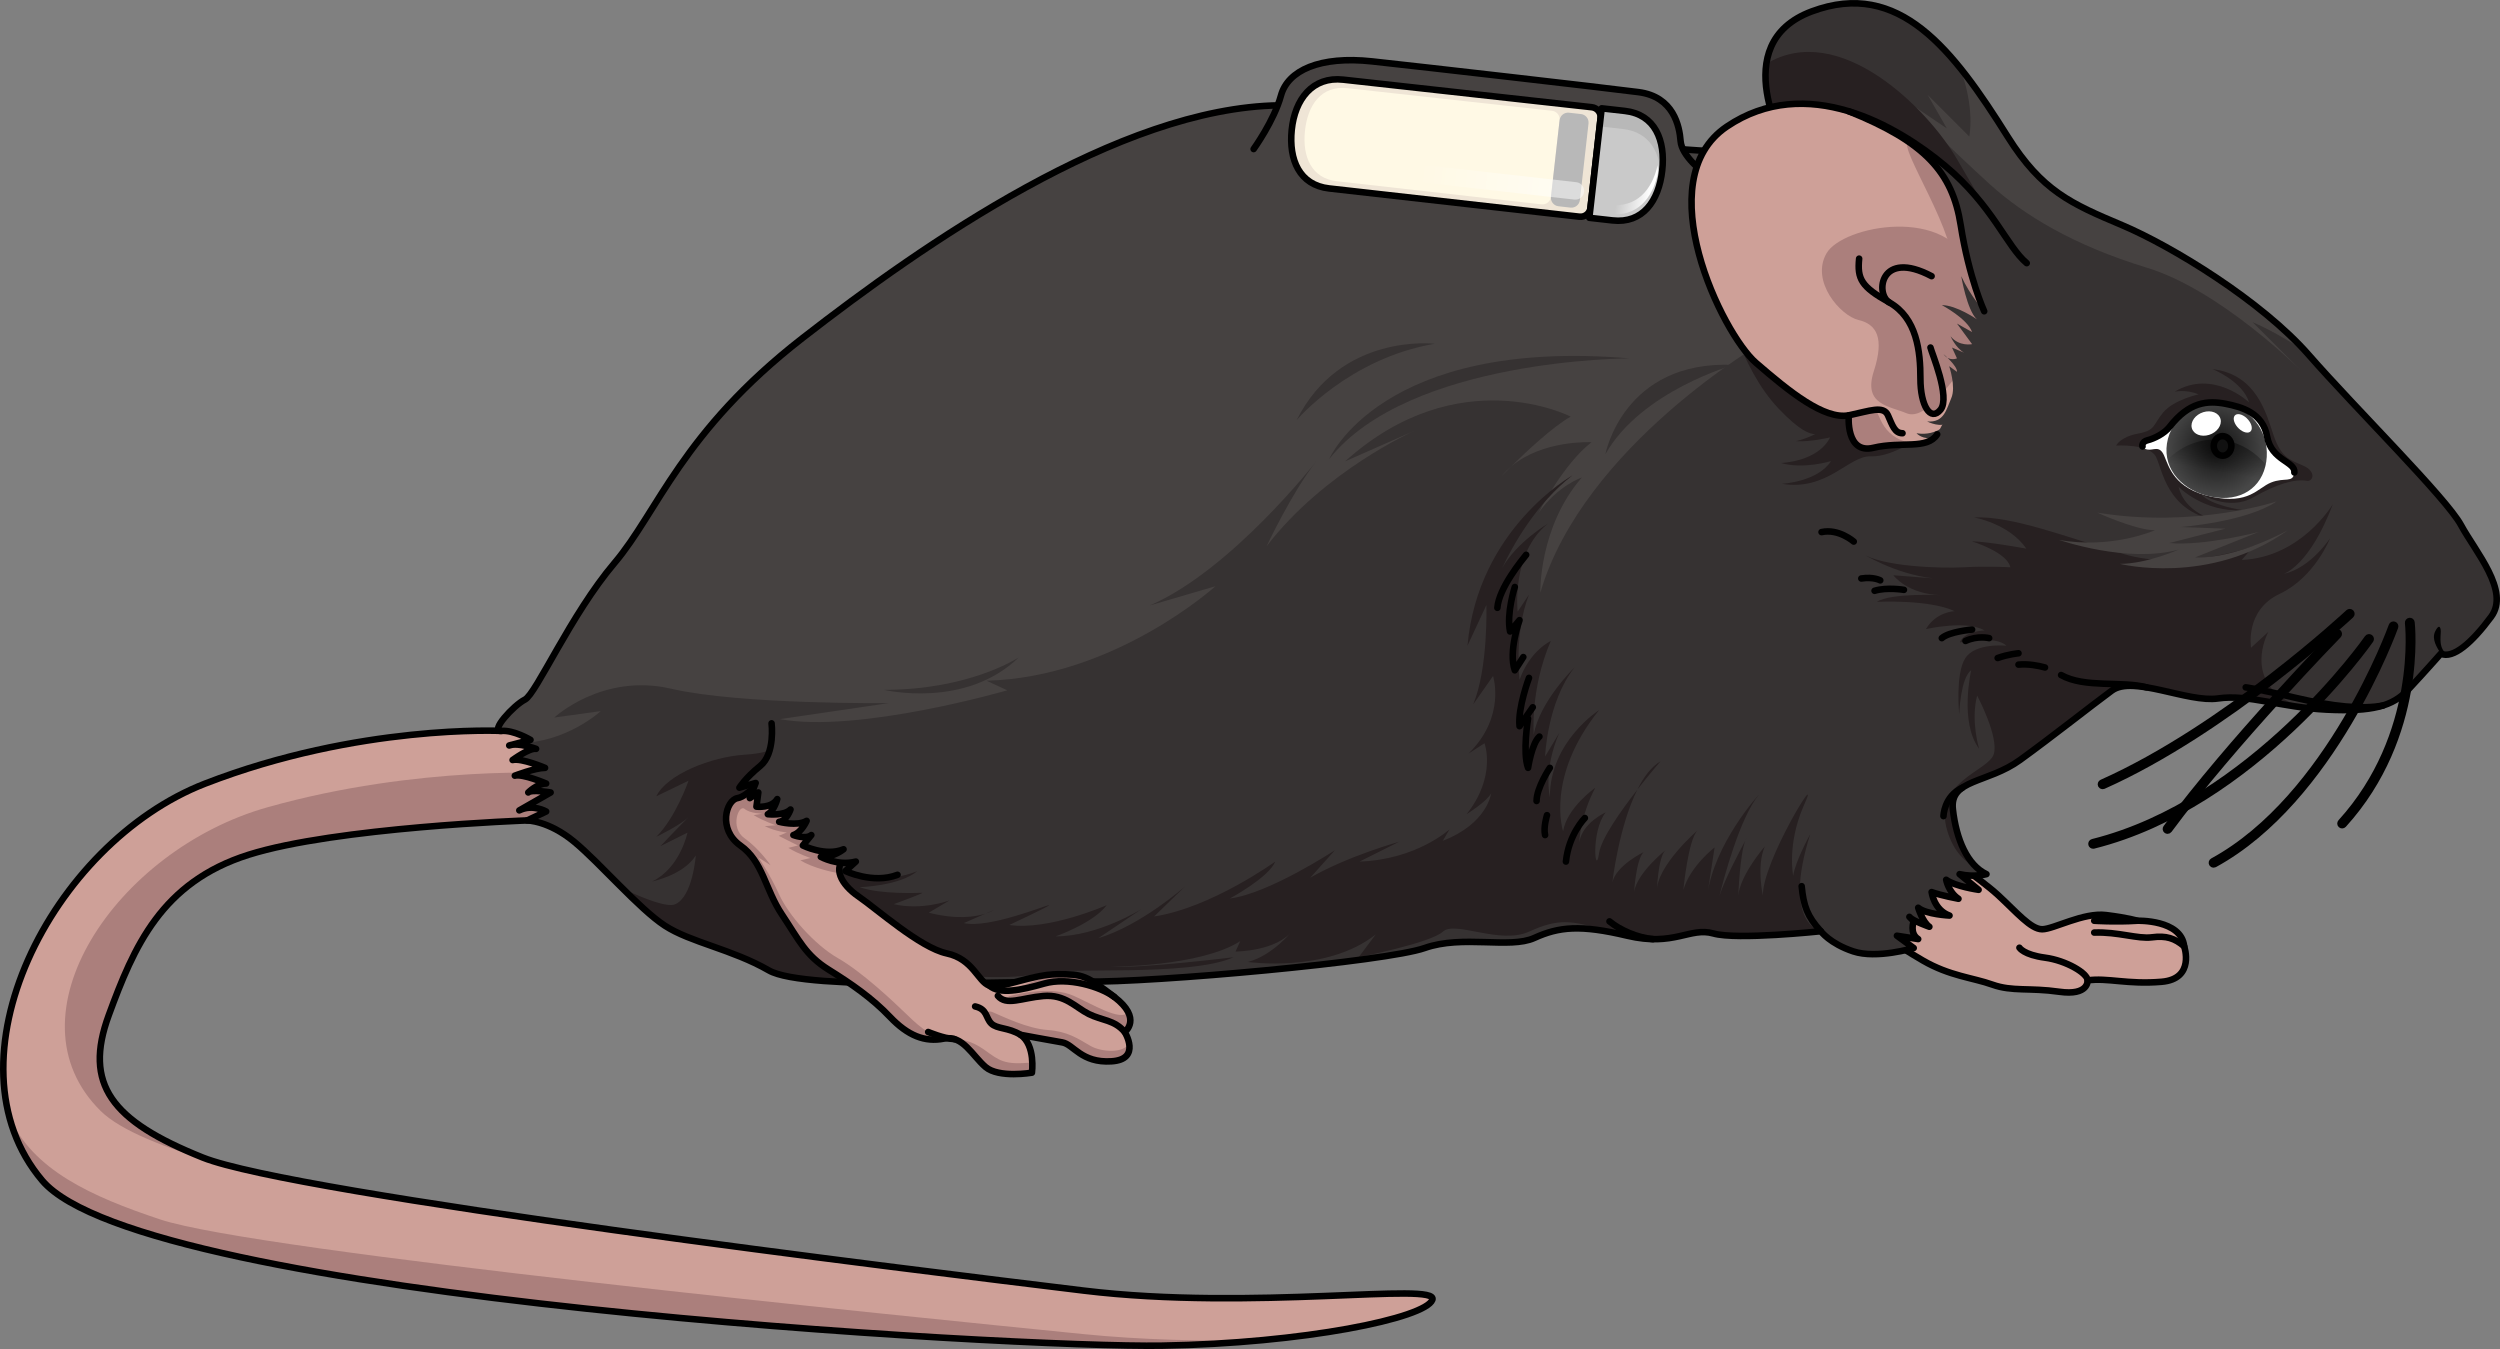 <?xml version="1.0" encoding="utf-8"?>
<!-- Generator: Adobe Illustrator 27.2.0, SVG Export Plug-In . SVG Version: 6.00 Build 0)  -->
<svg version="1.1" id="Camada_1" xmlns="http://www.w3.org/2000/svg" xmlns:xlink="http://www.w3.org/1999/xlink" x="0px" y="0px"
	 width="380.884px" height="205.529px" viewBox="0 0 380.884 205.529" enable-background="new 0 0 380.884 205.529"
	 xml:space="preserve">
<rect x="0" y="0" width="380.884" height="205.529" fill="#808080" stroke="none"/>
<g>
	<g>
		<path fill="#CEA098" d="M80.308,124.995c0,0-29.145,1.034-42.426,5.228c-13.281,4.194-17.475,13.98-21.32,24.465
			c-3.845,10.485,0.349,16.077,14.33,21.669c13.98,5.592,108.346,17.126,134.209,20.271c25.863,3.145,54.173-1.398,53.124,1.398
			c-1.049,2.796-19.572,6.641-41.241,6.99s-155.179-6.99-170.557-25.164s1.398-51.377,24.815-60.464
			c23.417-9.087,45.144-8.032,45.144-8.032s10.426-3.851,17.067-9.443c6.64-5.592,4.543,15.378,2.796,22.019
			C94.501,130.573,90.928,124.66,80.308,124.995z"/>
		<path fill="#AB7F7C" d="M15.366,169.288c2.951,2.899,9.643,5.635,18.618,8.16c-1.217-0.391-2.259-0.757-3.092-1.09
			c-13.98-5.592-18.174-11.184-14.33-21.669c3.844-10.485,8.038-20.271,21.32-24.465c13.281-4.194,42.425-5.228,42.425-5.228
			c10.621-0.335,14.194,5.578,15.941-1.063c0.628-2.386,1.299-6.622,1.595-10.812c-6.06,2.898-12.779,4.693-12.779,4.693
			s-21.235-1.324-44.309,5.176S0.659,154.84,15.366,169.288z"/>
		<path fill="#AB7F7C" d="M191.682,204.237c-8.372,0.09-17.66-0.08-26.674-0.988c-27.355-2.755-125.816-12.543-140.605-17.464
			c-10.607-3.529-19.38-7.566-22.978-15.627c0.92,3.508,2.547,6.794,5.002,9.694c15.378,18.174,148.888,25.514,170.557,25.164
			C182.126,204.934,187.086,204.652,191.682,204.237z"/>
		<path fill="none" stroke="#000000" stroke-linecap="round" stroke-linejoin="round" stroke-miterlimit="10" d="M80.308,124.995
			c0,0-29.145,1.034-42.426,5.228c-13.281,4.194-17.475,13.98-21.32,24.465c-3.845,10.485,0.349,16.077,14.33,21.669
			c13.98,5.592,108.346,17.126,134.209,20.271c25.863,3.145,54.173-1.398,53.124,1.398c-1.049,2.796-19.572,6.641-41.241,6.99
			s-155.179-6.99-170.557-25.164s1.398-51.377,24.815-60.464c23.417-9.087,45.144-8.032,45.144-8.032s10.426-3.851,17.067-9.443
			c6.64-5.592,4.543,15.378,2.796,22.019C94.501,130.573,90.928,124.66,80.308,124.995z"/>
	</g>
	<g>
		<g>
			<g>
				<g>
					<path fill="#CEA098" d="M294.253,128.812c0,0,7.357,4.977,10.17,7.572s4.977,5.193,6.707,5.193
						c1.732,0,6.276-2.598,9.736-2.164c3.463,0.434,4.761,0.865,4.761,0.865s6.708-0.217,7.14,3.895c0,0,1.732,4.977-3.461,5.408
						c-5.193,0.434-8.223-0.648-11.252-0.215c0,0,0.217,2.379-4.326,1.73c-4.545-0.648-7.141,0-10.17-1.082
						c-3.029-1.082-6.493-1.297-10.602-3.678c-4.112-2.381-8.006-5.193-8.006-5.193L294.253,128.812z"/>
					<path fill="none" d="M284.95,141.144l5.008-6.639c0.486-0.539,0.83-0.924,0.893-0.996c0.214-0.252,4.568-1.611,6.816-2.324
						c0.512,0.363,1.053,0.75,1.602,1.15c0.023,1.117,0.146,3.51,0.752,4.225c0.047,0.055,0.095,0.1,0.146,0.133
						c0.951,0.619-1.758-0.855-1.758-0.855s0.666,1.902,1.092,2.188c0.427,0.285-2.804-0.285-2.804-0.285l1.663,2.045
						c0,0-3.946,0.426-4.517,0.236c-0.569-0.189,0.619,2.947,0.619,2.947l-1.948-0.715c0,0,0.381,2.332,1.854,2.949
						c1.473,0.617,7.129,3.469,13.546,3.992c6.416,0.523,8.033,0.951,7.606-0.189c-0.428-1.141-4.896-3.328-4.896-3.328
						s4.04-0.521,7.035,0.666c2.994,1.188,6.321,1.568,9.505,1.807c3.186,0.236,5.563-2.33,4.042-3.709
						c-1.522-1.377-6.75-1.758-6.75-1.758s4.041-0.523,5.228-0.57c0.904-0.037-2.17-1.252-3.699-1.834
						c1.381,0.023,6.408,0.35,6.781,3.895c0,0,1.732,4.977-3.461,5.408c-5.193,0.434-8.223-0.648-11.252-0.215
						c0,0,0.217,2.379-4.326,1.73c-4.545-0.648-7.141,0-10.17-1.082c-3.029-1.082-6.493-1.297-10.602-3.678
						C288.844,143.956,284.95,141.144,284.95,141.144z"/>
					<path fill="none" stroke="#000000" stroke-linecap="round" stroke-linejoin="round" stroke-miterlimit="10" d="
						M294.253,128.812c0,0,7.357,4.977,10.17,7.572s4.977,5.193,6.707,5.193c1.732,0,6.276-2.598,9.736-2.164
						c3.463,0.434,4.761,0.865,4.761,0.865s6.708-0.217,7.14,3.895c0,0,1.732,4.977-3.461,5.408
						c-5.193,0.434-8.223-0.648-11.252-0.215c0,0,0.217,2.379-4.326,1.73c-4.545-0.648-7.141,0-10.17-1.082
						c-3.029-1.082-6.493-1.297-10.602-3.678c-4.112-2.381-8.006-5.193-8.006-5.193L294.253,128.812z"/>
					<path fill="none" stroke="#000000" stroke-linecap="round" stroke-linejoin="round" stroke-miterlimit="10" d="
						M318.054,149.366c0-1.082-3.244-3.029-6.49-3.463c-3.246-0.432-3.895-1.514-3.895-1.514"/>
					<path fill="none" stroke="#000000" stroke-linecap="round" stroke-linejoin="round" stroke-miterlimit="10" d="
						M325.627,140.279c-3.39,0.217-6.564,0-6.564,0"/>
					<path fill="none" stroke="#000000" stroke-linecap="round" stroke-linejoin="round" stroke-miterlimit="10" d="
						M332.766,144.173c-1.441-1.227-2.74-1.658-4.904-1.371c-2.162,0.289-5.193-0.863-8.799-0.721"/>
					<path fill="#363232" d="M305.879,20.821c5.214,8.299,9.719,10.228,17.394,13.469c7.672,3.24,21.311,11.594,28.473,19.778
						c7.161,8.184,20.97,21.824,23.188,25.916c2.217,4.092,7.502,10.059,4.604,13.98c-2.898,3.922-5.797,6.479-7.671,5.627
						c0,0-2.56,2.899-4.946,5.455c-2.388,2.559-5.456,3.41-12.445,3.07c-6.99-0.342-11.936-2.387-16.539-1.705
						c-4.604,0.682-12.959-3.582-16.197-1.193c-3.24,2.387-9.037,6.99-13.982,10.57c-4.943,3.582-10.74,2.898-10.229,7.502
						c0.512,4.604,2.217,8.525,5.115,9.889c0,0-1.875,0.512-4.092,0l2.896,2.387c0,0-3.58-0.512-4.943-1.533
						c0,0,0.341,1.875,1.875,2.898c0,0-2.729-0.512-4.092-1.023c0,0,0.34,2.729,2.728,3.58c0,0-3.58-0.17-4.773-1.193
						c0,0,0.682,2.217,1.703,2.9c0,0-2.387-0.854-2.898-1.365c-0.51-0.512,0.512,0.512,0.512,0.512s-0.682,1.875,0.684,2.729
						l-3.24-0.512l2.557,1.875c0,0-5.625,1.705-9.207,0.512c-3.58-1.193-4.943-3.07-4.943-3.07s-12.789,1.365-16.369,0.342
						c-3.58-1.021-5.967,2.045-13.128,0.342c-7.162-1.705-10.399-1.365-14.151,0.34c-3.75,1.705-10.912-0.512-16.709,1.535
						c-5.797,2.047-41.262,5.285-51.832,5.115c-10.573-0.17-42.455,1.535-48.082-1.705c-5.627-3.24-11.934-4.264-15.855-6.82
						c-3.922-2.557-9.891-9.547-13.811-12.787c-3.924-3.24-7.162-3.24-7.162-3.24l2.898-1.363c0,0-2.045-1.193-4.091-0.17
						l4.772-2.729c0,0-2.898-0.512-3.408,0c0,0,1.361-1.363,2.727-1.363c0,0-3.58-1.535-4.773-1.195c0,0,3.068-1.191,4.604-1.191
						c0,0-3.58-1.533-4.945-1.195c0,0,2.559-1.875,3.58-1.703c0,0-2.727-1.023-4.093-0.514l3.241-0.852c0,0-2.56-1.533-4.434-1.363
						c-1.875,0.17,1.877-3.922,3.582-4.775c1.703-0.852,6.99-12.957,13.639-20.801c6.65-7.842,10.229-19.949,28.643-34.269
						c18.415-14.323,48.252-35.125,72.635-35.465c24.38-0.339,34.1,1.537,47.91,4.605c13.811,3.068,24.381,2.557,29.496,2.047
						c0,0-9.547-16.027,3.752-20.972C289.341-3.218,297.528,7.52,305.879,20.821z"/>
					<path fill="#464241" d="M79.968,106.581c1.703-0.852,6.99-12.957,13.639-20.801c6.65-7.842,10.229-19.949,28.643-34.269
						c18.415-14.323,48.252-35.125,72.635-35.465c24.38-0.339,34.1,1.537,47.91,4.605c7.875,1.75,14.691,2.334,20.049,2.42
						c2.498,11.1,5.97,28.938,5.97,28.938s-27.558,15.85-34.142,38.287c0,0-0.244-10,6.34-17.559c0,0-3.658,1.219-6.584,5.365
						c0,0,3.658-7.316,8.047-10.73c0,0-7.373-0.398-12.214,3.67c2.159-2.127,6.271-6.014,9.044-7.572c0,0-17.07-8.779-34.385,6.828
						l10.487-4.633c0,0-13.66,6.096-22.439,17.559c0,0,3.902-8.291,7.561-12.926c0,0-12.926,16.584-25.364,21.949l10-2.928
						c0,0-15.364,13.902-34.872,14.389l3.17,1.463c0,0-22.682,6.586-34.632,4.391l16.584-2.439c0,0-22.679,0.244-33.165-2.195
						c-10.486-2.438-17.803,4.391-17.803,4.391l7.07-0.975c0,0-5.197,4.826-12.613,4.881l1.916-0.504c0,0-2.56-1.533-4.434-1.363
						C74.511,111.527,78.263,107.435,79.968,106.581z"/>
					<g>
						<g>
							<path fill="#464241" d="M293.686,14.453l6.34,6.341c0,0,0.936-4.225-1.416-10.473c2.492,3.084,4.875,6.686,7.269,10.5
								c5.214,8.299,9.719,10.228,17.394,13.469c7.484,3.16,20.634,11.19,27.92,19.18c-2.805-1.767-5.611-3.365-8-4.387l7.316,7.314
								c0,0-12.194-12.193-23.413-15.608c-11.218-3.414-18.776-8.047-23.898-12.682c-5.12-4.633-14.876-14.144-14.876-14.144
								l8.291,5.608L293.686,14.453z"/>
							<g>
								<path fill="#464241" d="M228.817,72.493c0.445-0.539,0.929-1.02,1.442-1.451C229.381,71.909,228.817,72.493,228.817,72.493z
									"/>
							</g>
							<g>
								<path fill="#272021" d="M351.47,73.255c0.922,0.154,1.52-1.418-0.607-2.33c-2.127-0.912-3.344-1.316-4.456-4.559
									c-1.116-3.242-2.534-9.32-9.321-10.131c0,0,4.559,1.824,5.572,5.066c0,0-5.473-5.168-11.348-1.621
									c0,0,1.722-0.406,3.647,0.404c0,0-3.748,0.811-5.369,2.734c-1.622,1.926-1.115,2.736-3.85,3.242
									c-2.734,0.508-3.344,1.824-3.344,1.824s5.066-0.305,6.08,1.723c1.012,2.025,1.619,8.104,8.914,9.625
									c0,0-4.559-1.115-5.471-5.066c0,0,3.85,3.951,9.727,3.545c0,0-4.965-0.709-6.281-2.432c0,0,4.152,2.635,7.901,0.508
									C347.012,73.659,349.645,72.952,351.47,73.255z"/>
								<path fill="#272021" d="M299.194,86.427c3.547-0.203,7.092,0,7.092,0c-0.505-2.332-5.876-3.951-5.876-3.951
									c2.229,0,8.308,1.113,8.308,1.113c-2.635-3.85-8.004-4.762-8.004-4.762c5.977-0.203,13.576,2.838,22.795,5.572
									c9.219,2.734,19.857-1.215,19.857-1.215l-1.823,2.127c9.117-0.406,13.879-8.51,13.879-8.51
									c-3.545,9.422-7.498,10.637-7.498,10.637c4.154-0.912,7.092-5.471,7.092-5.471s-2.328,5.979-7.7,8.51
									c-5.368,2.533-4.354,8.207-4.354,8.207l2.635-2.432c0,0-3.242,5.875,1.619,9.725c1.015,0.803,2.295,1.389,3.682,1.812
									c-5.176-0.664-9.185-1.938-12.961-1.379c-4.604,0.682-12.959-3.582-16.197-1.193c-3.24,2.387-9.037,6.99-13.982,10.57
									c-4.943,3.582-10.74,2.898-10.229,7.502c0.426,3.846,1.689,7.209,3.783,9.01c-1.798-0.816-3.67-2.469-4.648-5.756
									c-2.229-7.498,6.281-9.018,7.092-11.65c0.81-2.635-2.531-8.916-2.531-8.916c-1.014,3.852,0.303,8.105,0.303,8.105
									c-3.039-4.053-1.215-11.955-1.215-11.955c-1.621,1.115-1.824,6.688-1.824,6.688s-0.607-6.08,0.911-8.51
									c1.521-2.432,6.282-1.926,6.282-1.926c-1.621-1.621-7.092-0.506-7.092-0.506c0.607-1.723,3.748-1.824,3.748-1.824
									c-2.734-1.621-8.914-0.203-8.914-0.203c1.52-2.635,4.355-2.734,4.355-2.734c-3.85-1.824-11.853-1.418-11.853-1.418
									c2.23-1.418,9.93-1.014,9.93-1.014c-5.268-0.102-7.396-3.039-7.396-3.039l6.082,0.475
									c-6.014-0.693-10.844-3.818-10.844-3.818C286.631,86.325,295.649,86.628,299.194,86.427z"/>
								<path fill="#272021" d="M292.667,66.497c0,0-4.326,3.174-7.645,3.029c-3.318-0.145-6.637,5.336-13.56,4.184
									c0,0,5.481-0.289,7.5-3.463c0,0-4.182,1.299-7.644,0.289c0,0,5.625-0.145,7.5-3.895c0,0-3.029,0.721-5.193,0.576
									c0,0,3.607-0.865,4.038-2.164c0,0-0.434,3.75-6.633-2.74c-6.204-6.49-8.369-17.453-8.369-17.453l18.465,7.789
									L292.667,66.497z"/>
								<path fill="#272021" d="M261.18,23.028c4.825,0.164,8.62-0.082,11.11-0.33c0,0-4.076-6.848-3.188-12.972
									c11.057-6.692,24.498,6.71,29.047,14.507c5.047,8.654,9.229,15.867,9.807,16.443l-41.398-15.578
									C266.558,25.098,262.612,25.188,261.18,23.028z"/>
								<g>
									<path fill="#272021" d="M265.919,128.036c0.066-0.152,0.135-0.285,0.207-0.379
										C266.126,127.657,266.047,127.8,265.919,128.036z"/>
									<path fill="#272021" d="M252.998,115.974c0,0-1.633,1.877-3.542,4.322C250.414,118.394,251.583,116.808,252.998,115.974z"
										/>
									<path fill="#272021" d="M150.115,139.204l1.335-0.584C151.45,138.62,151.011,138.917,150.115,139.204z"/>
									<path fill="#272021" d="M124.764,131.552c8.224,4.326,15.003,1.154,15.003,1.154c-2.74,2.307-8.799,2.451-8.799,2.451
										c3.172,1.154,9.086,0.865,9.52,0.865c0.434,0-4.328,1.73-4.328,1.73c4.328,1.012,8.512-0.576,8.512-0.576l-3.174,1.875
										c4.262,1.088,7.098,0.639,8.618,0.152l-3.28,1.434c3.75,0.867,12.549-2.74,12.982-2.74c0.432,0-6.059,3.029-6.059,3.029
										c6.059,0.867,14.858-3.029,14.858-3.029c-2.021,2.74-7.789,4.762-7.789,4.762c6.49,0,13.125-4.184,13.125-4.184
										l-6.635,4.471c6.635-2.02,13.27-7.934,13.27-7.934l-4.76,4.615c8.656-1.297,18.465-8.365,18.465-8.365
										c-1.011,2.453-6.924,5.625-6.924,5.625c5.913-0.721,16.011-7.355,16.011-7.355l-3.752,4.184
										c5.77-3.318,13.561-5.482,13.561-5.482l-6.059,3.029c8.654-0.289,13.703-4.904,13.703-4.904l-1.01,1.731
										c6.779-2.596,7.356-7.211,7.356-7.211c-0.722,1.297-3.752,3.172-3.752,3.172c4.618-5.77,2.741-10.816,2.741-10.816
										l-2.451,1.586c5.77-5.627,3.75-11.828,3.75-11.828l-3.029,4.326c2.308-5.48,2.02-15.145,2.02-15.145l-2.885,6.203
										c1.586-17.887,16.012-25.965,16.012-25.965c-5.678,4.414-9.207,10.895-10.706,14.088c2.219-3.928,6.956-6.732,6.956-6.732
										c-5.627,4.473-4.617,13.416-4.617,13.416l1.73-2.598c-2.306,5.916-1.44,12.982-1.44,12.982
										c1.588-4.471,4.76-5.914,4.76-5.914c-3.172,7.358-2.596,14.281-2.596,14.281c0.865-5.049,6.201-10.242,6.201-10.242
										c-4.182,5.336-4.471,13.561-4.471,13.561l2.163-3.607c-2.449,5.625-1.442,9.809-1.442,9.809
										c0-8.51,7.502-13.271,7.502-13.271c-8.223,10.242-5.482,18.465-5.482,18.465c0.578-3.607,4.904-6.635,4.904-6.635
										c-2.309,4.326-2.451,8.365-2.451,8.365c0.432-3.029,4.039-4.615,4.039-4.615c-2.309,2.885-1.588,10.098-1.01,6.203
										c0.328-2.215,3.316-6.439,5.832-9.67c-2.844,5.662-3.812,14.141-3.812,14.141c0.576-2.596,4.76-4.615,4.76-4.615
										c-1.155,1.152-1.443,6.057-1.443,6.057c0.434-2.885,4.762-6.346,4.762-6.346c-1.157,1.154-1.299,6.346-1.299,6.346
										c-0.145-3.895,6.201-9.375,6.201-9.375c-1.441,1.443-2.162,9.088-2.162,9.088c1.01-3.605,4.76-6.49,4.76-6.49l-1.154,7.5
										c1.01-8.078,7.934-15.58,7.934-15.58c-2.961,3.58-5.393,12.85-6.035,15.457c0.691-2.316,3.217-7.076,3.953-8.441
										c-0.842,1.969-1.092,8.42-1.092,8.42c0.289-3.174,4.039-7.502,4.039-7.502c-1.299,3.029-0.289,7.502-0.289,7.502
										c-0.145-5.049,9.087-20.051,6.348-13.992c-0.074,0.164-0.146,0.33-0.217,0.494c-2.469,5.83-1.514,10.469-1.514,10.469
										c0.289-2.164,2.596-6.348,2.596-6.348c-4.327,13.705,1.617,14.795,1.617,14.795s-12.789,1.365-16.369,0.342
										c-3.58-1.021-5.967,2.045-13.128,0.342c-0.993-0.238-1.905-0.432-2.761-0.59c-5.781-1.906-7.819-2.01-12.202-0.031
										c-4.471,2.02-11.25-1.73-13.124,0c-1.876,1.732-12.838,3.895-12.838,3.895l2.596-3.461
										c-7.5,5.914-19.473,4.184-19.473,4.184c3.895-1.01,6.923-4.906,6.923-4.906c-2.453,3.318-8.798,3.318-8.798,3.318
										l0.721-1.586c-6.059,3.895-19.617,3.895-19.617,3.895c4.471,0.289,18.607-1.443,18.607-1.443
										c-6.635,3.029-26.252,1.443-29.716,2.453c-3.46,1.01-13.126,0.576-17.452-0.434
										C136.447,146.841,124.764,131.552,124.764,131.552z"/>
								</g>
								<path fill="#272021" d="M102.843,137.775c2.691-1.107,3.166-7.441,3.166-7.441c-1.9,3.008-6.648,3.959-6.648,3.959
									c4.273-2.059,5.381-7.441,5.381-7.441l-4.115,2.059c2.217-2.373,4.275-4.432,4.275-4.432
									c-1.268,1.266-4.908,3.008-4.908,3.008c3.008-3.008,4.908-8.549,4.908-8.549l-4.908,2.375
									c1.582-3.324,8.391-6.016,13.454-6.332c5.067-0.318,5.226-1.742,5.226-1.742l-1.742,13.455l2.217,8.549l12.738,14.516
									c-6.92-0.188-12.655-0.709-14.75-1.914c-5.627-3.24-11.934-4.264-15.855-6.82c-1.824-1.189-4.09-3.336-6.385-5.619
									C98.278,136.984,101.649,138.267,102.843,137.775z"/>
							</g>
						</g>
						<path fill="#464241" d="M346.85,76.396c0,0-12.438,4.146-27.314,1.707c0,0,5.853,2.682,8.778,2.682
							c0,0-6.584,2.928-14.63,1.465c0,0,10.486,3.656,18.291,1.463c0,0-4.88,2.193-9.023,2.193c0,0,13.656,3.414,25.605-5.121
							c0,0-7.805,4.391-14.145,4.146l9.756-3.902c0,0-8.293,2.195-13.658,1.707l8.536-2.193l-6.829-0.246
							C332.218,80.296,342.23,79.536,346.85,76.396z"/>
					</g>
					<path d="M371.865,99.591c-0.599-0.947-1.425-2.211-0.86-3.387c0.566-1.174,0.846-0.695,0.86,0
						c0.011,0.697-0.425,2.742,1.098,3.525L371.865,99.591z"/>
					<g>
						<path fill="#FFFFFF" d="M330.531,65.048c-0.896,1.148-1.495,1.385-3.089,1.91c-1.588,0.529-1.263,1.346-0.309,1.531
							c0.957,0.188,1.847-0.729,2.576,0.922c0.732,1.652,1.487,5.068,7.232,6.275c5.746,1.205,6.964-1.322,9.055-2.17
							c2.092-0.85,3.373,0.146,3.555-1.531c0.182-1.678-3.5-1.811-4.146-5.457c-0.651-3.646-3.915-4.535-6.298-5
							C336.362,60.991,333.536,61.195,330.531,65.048z"/>
						<g>
							<radialGradient id="SVGID_1_" cx="337.684" cy="68.191" r="11.874" gradientUnits="userSpaceOnUse">
								<stop  offset="0" style="stop-color:#101010"/>
								<stop  offset="0.64" style="stop-color:#474747"/>
							</radialGradient>
							<path fill="url(#SVGID_1_)" d="M345.27,70.359c-0.613,3.998-3.973,6.178-8.328,5.328c-4.352-0.852-7.411-4.115-6.799-8.117
								c0.611-3.998,4.613-6.893,8.965-6.041C343.463,62.378,345.881,66.359,345.27,70.359z"/>
						</g>
						
							<linearGradient id="SVGID_00000147911708514117980070000006315913616719380137_" gradientUnits="userSpaceOnUse" x1="254.229" y1="19.207" x2="254.229" y2="10.402" gradientTransform="matrix(0.985 0.171 -0.171 0.985 89.561 13.392)">
							<stop  offset="0.461" style="stop-color:#000000;stop-opacity:0"/>
							<stop  offset="1" style="stop-color:#000000"/>
						</linearGradient>
						<path opacity="0.4" fill="url(#SVGID_00000147911708514117980070000006315913616719380137_)" d="M339.215,67.148
							c-3.362-0.658-6.599,0.527-8.951,2.863c0.669,2.836,3.259,5.008,6.679,5.676c4.197,0.818,7.451-1.195,8.228-4.928
							C343.634,68.935,341.596,67.613,339.215,67.148z"/>
						<path fill="#111111" stroke="#000000" stroke-linecap="round" stroke-linejoin="round" stroke-miterlimit="10" d="
							M339.942,68.197c-0.125,0.812-0.816,1.356-1.549,1.211c-0.734-0.145-1.225-0.916-1.102-1.729
							c0.125-0.814,0.816-1.357,1.551-1.213C339.577,66.609,340.067,67.382,339.942,68.197z"/>
						<path fill="#FFFFFF" d="M338.308,63.847c0.246,0.955-0.539,2.031-1.747,2.408c-1.208,0.375-2.388-0.094-2.634-1.049
							c-0.247-0.953,0.538-2.033,1.748-2.408C336.881,62.421,338.059,62.892,338.308,63.847z"/>
						<path fill="#FFFFFF" d="M342.931,65.669c-0.33,0.436-1.156,0.266-1.84-0.379c-0.682-0.645-0.967-1.52-0.637-1.955
							c0.332-0.436,1.158-0.264,1.841,0.377C342.977,64.357,343.264,65.234,342.931,65.669z"/>
						<path fill="none" stroke="#000000" stroke-linecap="round" stroke-linejoin="round" stroke-miterlimit="10" d="
							M349.552,71.986c0.182-1.678-3.5-1.811-4.146-5.457c-0.651-3.646-3.915-4.535-6.298-5c-2.746-0.537-5.582-0.342-8.577,3.52
							c-0.796,1.023-2.375,1.785-3.337,2.023c-0.964,0.236-0.773,0.947-0.773,0.947"/>
					</g>
					<g>
						<g>
							<path fill="none" stroke="#000000" stroke-linecap="round" stroke-linejoin="round" stroke-miterlimit="10" d="
								M305.879,20.821c5.214,8.299,9.719,10.228,17.394,13.469c7.672,3.24,21.311,11.594,28.473,19.778
								c7.161,8.184,20.97,21.824,23.188,25.916c2.217,4.092,7.502,10.059,4.604,13.98c-2.898,3.922-5.797,6.479-7.671,5.627
								c0,0-2.56,2.899-4.946,5.455c-2.388,2.559-5.456,3.41-12.445,3.07c-6.99-0.342-11.936-2.387-16.539-1.705
								c-4.604,0.682-12.959-3.582-16.197-1.193c-3.24,2.387-9.037,6.99-13.982,10.57c-4.943,3.582-10.74,2.898-10.229,7.502
								c0.512,4.604,2.217,8.525,5.115,9.889c0,0-1.875,0.512-4.092,0l2.896,2.387c0,0-3.58-0.512-4.943-1.533
								c0,0,0.341,1.875,1.875,2.898c0,0-2.729-0.512-4.092-1.023c0,0,0.34,2.729,2.728,3.58c0,0-3.58-0.17-4.773-1.193
								c0,0,0.682,2.217,1.703,2.9c0,0-2.387-0.854-2.898-1.365c-0.51-0.512,0.512,0.512,0.512,0.512s-0.682,1.875,0.684,2.729
								l-3.24-0.512l2.557,1.875c0,0-5.625,1.705-9.207,0.512c-3.58-1.193-4.943-3.07-4.943-3.07s-12.789,1.365-16.369,0.342
								c-3.58-1.021-5.967,2.045-13.128,0.342c-7.162-1.705-10.399-1.365-14.151,0.34c-3.75,1.705-10.912-0.512-16.709,1.535
								c-5.797,2.047-41.262,5.285-51.832,5.115c-10.573-0.17-42.455,1.535-48.082-1.705c-5.627-3.24-11.934-4.264-15.855-6.82
								c-3.922-2.557-9.891-9.547-13.811-12.787c-3.924-3.24-7.162-3.24-7.162-3.24l2.898-1.363c0,0-2.045-1.193-4.091-0.17
								l4.772-2.729c0,0-2.898-0.512-3.408,0c0,0,1.361-1.363,2.727-1.363c0,0-3.58-1.535-4.773-1.195c0,0,3.068-1.191,4.604-1.191
								c0,0-3.58-1.533-4.945-1.195c0,0,2.559-1.875,3.58-1.703c0,0-2.727-1.023-4.093-0.514l3.241-0.852
								c0,0-2.56-1.533-4.434-1.363c-1.875,0.17,1.877-3.922,3.582-4.775c1.703-0.852,6.99-12.957,13.639-20.801
								c6.65-7.842,10.229-19.949,28.643-34.269c18.415-14.323,48.252-35.125,72.635-35.465c24.38-0.339,34.1,1.537,47.91,4.605
								c13.811,3.068,24.381,2.557,29.496,2.047c0,0-9.547-16.027,3.752-20.972C289.341-3.218,297.528,7.52,305.879,20.821z"/>
							<path fill="none" stroke="#000000" stroke-linecap="round" stroke-linejoin="round" stroke-miterlimit="10" d="
								M327.046,104.722c-3.8-1.01-9.424,0.145-13.029-1.875"/>
							<path fill="none" stroke="#000000" stroke-linecap="round" stroke-linejoin="round" stroke-miterlimit="10" d="
								M311.563,101.693c-1.01-0.289-2.596-0.578-4.039-0.434"/>
							<path fill="none" stroke="#000000" stroke-linecap="round" stroke-linejoin="round" stroke-miterlimit="10" d="
								M307.524,99.529c0,0-1.588,0.145-3.174,0.723"/>
							<path fill="none" stroke="#000000" stroke-linecap="round" stroke-linejoin="round" stroke-miterlimit="10" d="
								M303.052,97.222c0,0-1.73-0.434-3.605,0.432"/>
							<path fill="none" stroke="#000000" stroke-linecap="round" stroke-linejoin="round" stroke-miterlimit="10" d="
								M300.456,95.921c0,0-3.462,0.291-4.615,1.301"/>
							<path fill="none" stroke="#000000" stroke-linecap="round" stroke-linejoin="round" stroke-miterlimit="10" d="
								M290.071,89.865c0,0-2.598-0.434-4.474,0.144"/>
							<path fill="none" stroke="#000000" stroke-linecap="round" stroke-linejoin="round" stroke-miterlimit="10" d="
								M286.463,88.421c0,0-1.009-0.576-2.885-0.287"/>
							<path fill="none" stroke="#000000" stroke-linecap="round" stroke-linejoin="round" stroke-miterlimit="10" d="
								M282.425,82.509c0,0-2.307-2.019-4.904-1.443"/>
							<path fill="none" stroke="#000000" stroke-linecap="round" stroke-linejoin="round" stroke-miterlimit="10" d="
								M296.096,124.339c0,0,0.058-2.996,2.869-4.324"/>
							<path fill="none" stroke="#000000" stroke-linecap="round" stroke-linejoin="round" stroke-miterlimit="10" d="
								M277.407,141.874c-2.049-2.246-2.626-3.832-2.916-6.861"/>
							<path fill="none" stroke="#000000" stroke-linecap="round" stroke-linejoin="round" stroke-miterlimit="10" d="
								M232.516,84.527c-0.576,0.723-4.158,5.051-4.387,8.078"/>
							<path fill="none" stroke="#000000" stroke-linecap="round" stroke-linejoin="round" stroke-miterlimit="10" d="
								M230.786,89.431c0,0-1.299,4.039-0.723,6.781l1.443-1.732c0,0-1.73,4.762-0.721,7.646l1.297-2.02"/>
							<path fill="none" stroke="#000000" stroke-linecap="round" stroke-linejoin="round" stroke-miterlimit="10" d="
								M232.947,103.279c0,0-1.727,4.617-1.44,7.358l2.02-2.885"/>
							<path fill="none" stroke="#000000" stroke-linecap="round" stroke-linejoin="round" stroke-miterlimit="10" d="
								M232.806,109.482c0,0-0.865,5.193,0,7.502c0,0,0.575-3.75,1.73-4.762"/>
							<path fill="none" stroke="#000000" stroke-linecap="round" stroke-linejoin="round" stroke-miterlimit="10" d="
								M236.122,116.984c0,0-2.02,3.029-2.02,5.049"/>
							<path fill="none" stroke="#000000" stroke-linecap="round" stroke-linejoin="round" stroke-miterlimit="10" d="
								M235.69,124.195c0,0-0.575,1.877-0.289,3.029"/>
							<path fill="none" stroke="#000000" stroke-linecap="round" stroke-linejoin="round" stroke-miterlimit="10" d="
								M241.46,124.628c0,0-2.453,2.451-2.885,6.635"/>
							<path fill="none" stroke="#000000" stroke-linecap="round" stroke-linejoin="round" stroke-miterlimit="10" d="
								M251.847,143.079c-2.419-0.221-5.052-1.383-6.637-2.705"/>
						</g>
						<path fill="none" stroke="#000000" stroke-linecap="round" stroke-linejoin="round" stroke-miterlimit="10" d="
							M363.038,107.493c-3.164,0.584-7.484,0.195-13.479-1.217c-5.996-1.41-7.416-1.555-7.416-1.555"/>
					</g>
					<g>
						<path fill="#464241" d="M190.997,22.708c0,0,3.122-4.336,4.163-8.153c1.041-3.816,5.898-6.071,13.877-5.204
							c7.979,0.867,35.212,3.99,40.589,4.683c5.377,0.694,6.245,5.204,6.418,7.459c0.173,2.255,3.296,4.683,4.336,5.551
							c1.041,0.867-0.173,12.142-0.173,12.142l-67.822-6.765L190.997,22.708z"/>
						<path fill="none" stroke="#000000" stroke-linecap="round" stroke-linejoin="round" stroke-miterlimit="10" d="
							M190.997,22.708c0,0,3.122-4.336,4.163-8.153c1.041-3.816,5.898-6.071,13.877-5.204c7.979,0.867,35.212,3.99,40.589,4.683
							c5.377,0.694,6.245,5.204,6.418,7.459c0.173,2.255,3.296,4.683,4.336,5.551"/>
						<g>
							<path fill="#EFE5D6" d="M242.511,16.333l-37.852-4.195c-4.687-0.529-7.388,2.975-7.862,7.669
								c-0.457,4.527,1.164,8.391,5.709,8.904l38.123,4.302c0.835,0.094,1.589-0.506,1.683-1.342l1.541-13.656
								C243.947,17.181,243.346,16.427,242.511,16.333z"/>
							<path fill="#FFF9E5" d="M236.462,16.878l-31.157-3.439c-4.006-0.452-6.091,2.557-6.496,6.568
								c-0.39,3.869,0.995,7.171,4.879,7.609l31.165,3.517c0.714,0.081,1.358-0.433,1.438-1.147l1.317-11.67
								C237.69,17.603,237.176,16.959,236.462,16.878z"/>
							<path fill="#B8B8B8" d="M239.047,17.17c-0.714-0.081-1.358,0.433-1.438,1.147l-1.317,11.67
								c-0.081,0.714,0.433,1.358,1.147,1.438l1.823,0.206c0.714,0.081,1.358-0.433,1.438-1.147l1.317-11.67
								c0.081-0.714-0.433-1.358-1.147-1.438L239.047,17.17z"/>
							<path fill="none" stroke="#000000" stroke-linecap="round" stroke-linejoin="round" stroke-miterlimit="10" d="
								M242.511,16.333l-37.852-4.195c-4.687-0.529-7.388,2.975-7.862,7.669c-0.457,4.527,1.164,8.391,5.709,8.904l38.123,4.302
								c0.835,0.094,1.589-0.506,1.683-1.342l1.541-13.656C243.947,17.181,243.346,16.427,242.511,16.333z"/>
							<path fill="#B8B8B8" d="M244.023,16.503l3.53,0.398c4.606,0.52,6.209,4.482,5.689,9.088c-0.52,4.606-2.965,8.112-7.571,7.592
								l-3.53-0.398L244.023,16.503z"/>
							<path fill="#C9C9C9" d="M253.018,27.357c0.07-3.993-1.638-7.238-5.775-7.705l-3.53-0.398l-1.572,13.93l3.53,0.398
								C249.808,34.049,252.196,31.265,253.018,27.357z"/>
							
								<linearGradient id="SVGID_00000121971952642952646460000011900867128867071141_" gradientUnits="userSpaceOnUse" x1="-3448.491" y1="-3513.501" x2="-3448.491" y2="-3507.71" gradientTransform="matrix(-0.112 0.994 -0.994 -0.112 -3626.748 3061.917)">
								<stop  offset="0.043" style="stop-color:#FFFFFF"/>
								<stop  offset="0.925" style="stop-color:#FFFFFF;stop-opacity:0"/>
							</linearGradient>
							<path fill="url(#SVGID_00000121971952642952646460000011900867128867071141_)" d="M252.587,26.38
								c0.007-0.413-0.009-0.816-0.041-1.212c-0.857,3.812-3.232,6.504-7.304,6.044l-1.825-0.206l-0.155,1.375l1.978,0.223
								C249.376,33.072,251.765,30.288,252.587,26.38z"/>
							<path fill="none" stroke="#000000" stroke-linecap="round" stroke-linejoin="round" stroke-miterlimit="10" d="
								M244.023,16.503l3.53,0.398c4.606,0.52,6.209,4.482,5.689,9.088c-0.52,4.606-2.965,8.112-7.571,7.592l-3.53-0.398
								L244.023,16.503z"/>
							
								<linearGradient id="SVGID_00000107559777955723600560000002712896440306413186_" gradientUnits="userSpaceOnUse" x1="-3447.299" y1="-3499.642" x2="-3447.299" y2="-3476.133" gradientTransform="matrix(-0.112 0.994 -0.994 -0.112 -3626.748 3061.917)">
								<stop  offset="0.043" style="stop-color:#FFFFFF;stop-opacity:0.5"/>
								<stop  offset="0.925" style="stop-color:#FFFFFF;stop-opacity:0"/>
							</linearGradient>
							<path fill="url(#SVGID_00000107559777955723600560000002712896440306413186_)" d="M206.528,26.647l0.299-2.649l33.341,3.762
								c0.731,0.083,1.258,0.742,1.175,1.474v0c-0.083,0.731-0.742,1.258-1.474,1.175L206.528,26.647z"/>
						</g>
					</g>
					<g>
						<path fill="#CEA098" d="M308.778,40.089c-3.07-2.557-5.116-8.695-12.448-14.834c-7.332-6.137-21.142-14.15-33.247-5.967
							c-12.106,8.184-0.682,31.544,4.434,35.977c5.114,4.432,10.4,8.693,14.15,8.012c0,0-0.51,5.969,3.752,4.945
							c4.261-1.023,8.184,0.342,9.719-2.047"/>
						<path fill="#CEA098" d="M303.821,48.825c-0.562,1.492-3.926,12.553-7.726,15.678c-3.801,3.123-13.248,3.799-13.671-3.193
							c-0.422-6.994-1.963-9.486-7.891-10.078c-5.93-0.592-13.045-5.572-12.688-14.229c0.355-8.654,18.141-19.563,31.303-11.383
							C306.311,33.802,305.837,43.454,303.821,48.825z"/>
						<g>
							<path fill="#AB7F7C" d="M300.288,40.95c1.531,4.549,2.688,9.247-0.533,13.891c-3.224,4.646-6.691,9.219-9.305,8.113
								c-2.611-1.104-6.629-1.273-4.967-6.402c1.661-5.129,0.391-7.16-2.34-7.801c-2.733-0.643-7.326-5.879-4.869-10.153
								C280.73,34.323,297.022,31.247,300.288,40.95z"/>
						</g>
						<path fill="#AB7F7C" d="M298.098,31.425c-0.741-2.123-5.583-10.48-7.345-9.84c-1.764,0.639,7.909,14.545,6.73,20.273
							c-1.18,5.729-4.41-2.035-7.631-1.104c-3.222,0.934-5.352,3.581-6.673-0.602c0,0-0.679,2.588,2.495,4.592
							c3.172,2.004,6.402,4.143,6.77,9.82c0.365,5.678,0.43,8.676,2.97,8.104c2.542-0.572-2.886-11.779-1.706-13.078
							c1.18-1.297,8.877-0.102,7.729-4.371C300.288,40.95,298.098,31.425,298.098,31.425z"/>
						<path fill="#363232" d="M310.047,40.749c-3.677-1.516-3.939-5.088-10.482-12.461c-9.301-10.479-17.897-11.335-17.897-11.335
							c11.593,4.655,15.793,9.284,17.051,17.339c1.259,8.057,3.582,13.129,3.582,13.129s-2.096-2.291-3.502-5.348
							c0,0,0.864,5.167,2.379,6.573c0,0-3.1-2.162-5.336-2.162c0,0,3.895,2.055,4.615,4.109l-2.307-1.297l2.307,3.137
							c0,0-1.982,0.41-3.281-1.201c0,0,0.758,1.742,2.054,2.5l-1.837-0.781l0.758,1.646c0,0-1.187,0.541-2.054-0.648
							c0,0,2.161,1.838,2.054,2.703l-1.191-0.865c0,0,1.082,3.137,0.323,4.869c-0.755,1.73-1.081,3.758-3.677,3.555
							c0,0,2.271,1.178,3.354,0c0,0-1.729,2.332-4.975,1.795c0,0,0.988,1.115,2.765,0.641l2.86-0.641L310.047,40.749z"/>
						<path fill="#AB7F7C" d="M292.337,67.622c3.004,0.182-3.08-0.076-5.332,0.314c-2.25,0.389-4.611,0.268-4.971-1.551
							c-0.359-1.82-0.907-3.004,1.084-3.436c1.992-0.432,1.801-0.439,2.574-0.361C286.463,62.669,286.463,67.269,292.337,67.622z"/>
						<path fill="none" stroke="#000000" stroke-linecap="round" stroke-linejoin="round" stroke-miterlimit="10" d="
							M281.667,63.277c3.24-0.682,5.287-1.533,5.969,0c0.682,1.535,1.023,2.728,2.217,2.728"/>
						<path fill="none" stroke="#000000" stroke-linecap="round" stroke-linejoin="round" stroke-miterlimit="10" d="M294.115,52.95
							c0.171,0.777,3.069,7.584,1.534,9.467c-1.534,1.883-3.068-0.609-3.068-4.732c0-4.127-0.514-9.242-4.775-11.629
							c-4.263-2.387-4.859-3.581-4.561-6.649"/>
						<path fill="none" stroke="#000000" stroke-linecap="round" stroke-linejoin="round" stroke-miterlimit="10" d="
							M287.806,46.056c-2.131-1.311-1.363-8.135,6.48-3.983"/>
						<path fill="none" stroke="#000000" stroke-linecap="round" stroke-linejoin="round" stroke-miterlimit="10" d="M302.3,47.421
							c0,0-2.323-5.073-3.582-13.129c-1.258-8.055-5.458-12.684-17.051-17.339"/>
						<path fill="none" stroke="#000000" stroke-linecap="round" stroke-linejoin="round" stroke-miterlimit="10" d="
							M308.778,40.089c-3.07-2.557-5.116-8.695-12.448-14.834c-7.332-6.137-21.142-14.15-33.247-5.967
							c-12.106,8.184-0.682,31.544,4.434,35.977c5.114,4.432,10.4,8.693,14.15,8.012c0,0-0.51,5.969,3.752,4.945
							c4.261-1.023,8.184,0.342,9.719-2.047"/>
					</g>
					<path fill="#CEA098" d="M116.399,118.136c0,0-2.309,3.174-4.039,3.463c-1.733,0.289-3.031,4.76,0.432,7.213
						c3.463,2.451,3.75,6.635,6.348,10.529c2.596,3.895,3.605,6.203,7.066,8.365c3.463,2.164,6.637,4.328,9.377,7.213
						c2.74,2.885,5.338,3.895,8.223,3.318c2.885-0.578,4.328,2.596,6.346,4.325c2.02,1.732,7.068,0.865,7.068,0.865
						s0.578-4.181-1.731-5.769c0,0,4.615,0.865,6.348,1.154c1.73,0.289,2.883,3.173,7.5,2.884c4.615-0.289,2.02-4.47,2.02-4.47
						s2.739-2.02-1.586-5.338c-4.328-3.316-4.762-3.461-8.655-3.461c-3.895,0-8.655,2.307-10.387,1.73
						c-1.729-0.578-2.452-4.039-6.491-4.904c-4.04-0.865-10.674-6.779-13.414-8.654c-2.74-1.875-4.039-4.473-1.876-6.059
						c2.165-1.588,2.165-1.588,2.165-1.588L116.399,118.136z"/>
					<g>
						<path fill="#AB7F7C" d="M112.792,128.812c-3.463-2.453-2.165-6.924-0.432-7.213c1.73-0.289,4.039-3.463,4.039-3.463
							l14.713,10.818c0,0,0,0-2.165,1.588c-0.954,0.699-1.233,1.596-1.013,2.541c-1.324-0.246-4.094-0.863-5.99-2l1.543-0.367
							c0,0-1.836-0.588-3.377-1.541l1.468-0.367c0,0-1.688-0.807-2.937-1.467l1.248-0.516c0,0-1.542-0.072-3.375-0.953l1.688-0.146
							c0,0-1.982-0.66-3.377-1.541l1.322-0.221c0,0-1.836,0-2.717-0.734c-0.881-0.734-2.275,2.863,0,4.479
							c2.275,1.613,3.965,4.109,3.965,4.109l-1.836-1.174c0,0,1.762,2.568,3.156,5.65c1.395,3.084,5.357,7.635,8.955,9.689
							c3.596,2.055,8.219,6.385,10.568,8.66c2.348,2.275,3.596,3.156,5.945,3.449c2.347,0.293,3.596,0.293,5.871,1.908
							c2.092,1.483,2.891,2.343,7.219,1.847c0.035,0.906-0.055,1.58-0.055,1.58s-5.049,0.867-7.068-0.865
							c-2.018-1.73-3.461-4.903-6.346-4.325c-2.885,0.576-5.482-0.434-8.223-3.318c-2.74-2.885-5.914-5.049-9.377-7.213
							c-3.461-2.162-4.471-4.471-7.066-8.365C116.542,135.447,116.255,131.263,112.792,128.812z"/>
						<path fill="#AB7F7C" d="M161.725,149.579c-2.86,0.146-6.092,1.615-7.854,1.395c0,0,3.664-1.652,6.98-2.537
							c0.086-0.002,0.176-0.008,0.263-0.008c2.879,0,3.87,0.082,5.936,1.465C165.391,149.695,163.257,149.501,161.725,149.579z"/>
						<path fill="#AB7F7C" d="M155.489,157.659c0.318,0.219,0.578,0.492,0.795,0.791c-1.07-0.754-2.367-1.516-3.514-1.752
							c-2.494-0.514-3.082-3.156-1.542-2.494c1.542,0.66,5.286,2.494,8.367,2.715c3.084,0.221,4.626,1.32,6.534,2.422
							c1.651,0.953,5.057,1.188,5.896-0.383c0.22,1.188-0.096,2.577-2.689,2.739c-4.617,0.289-5.77-2.595-7.5-2.884
							C160.104,158.525,155.489,157.659,155.489,157.659z"/>
						<path fill="#AB7F7C" d="M158.952,151.745c-3.758,0.477-6.4,0.33-4.934-0.037c1.469-0.367,6.166-1.469,9.541,0
							c2.768,1.203,7.156,3.975,8.328,2.516c0.912,1.832-0.416,2.914-0.518,2.994c-0.772-0.693-2.051-1.621-3.846-2.135
							C164.44,154.204,162.708,151.271,158.952,151.745z"/>
					</g>
					<path fill="none" stroke="#000000" stroke-linecap="round" stroke-linejoin="round" stroke-miterlimit="10" d="
						M116.399,118.136c0,0-2.309,3.174-4.039,3.463c-1.733,0.289-3.031,4.76,0.432,7.213c3.463,2.451,3.75,6.635,6.348,10.529
						c2.596,3.895,3.605,6.203,7.066,8.365c3.463,2.164,6.637,4.328,9.377,7.213c2.74,2.885,5.338,3.895,8.223,3.318
						c2.885-0.578,4.328,2.596,6.346,4.325c2.02,1.732,7.068,0.865,7.068,0.865s0.578-4.181-1.731-5.769
						c0,0,4.615,0.865,6.348,1.154c1.73,0.289,2.883,3.173,7.5,2.884c4.615-0.289,2.02-4.47,2.02-4.47s2.739-2.02-1.586-5.338
						c-4.328-3.316-4.762-3.461-8.655-3.461c-3.895,0-8.655,2.307-10.387,1.73c-1.729-0.578-2.452-4.039-6.491-4.904
						c-4.04-0.865-10.674-6.779-13.414-8.654c-2.74-1.875-4.039-4.473-1.876-6.059c2.165-1.588,2.165-1.588,2.165-1.588
						L116.399,118.136z"/>
					<path fill="none" stroke="#000000" stroke-linecap="round" stroke-linejoin="round" stroke-miterlimit="10" d="
						M155.489,157.659c-1.874-1.152-3.605-0.865-4.471-1.73c-0.867-0.865-0.578-2.164-2.454-2.596"/>
					<path fill="none" stroke="#000000" stroke-linecap="round" stroke-linejoin="round" stroke-miterlimit="10" d="
						M171.356,157.228c-1.586-1.875-3.463-1.731-5.482-2.74c-2.018-1.012-3.605-3.031-6.922-2.742
						c-3.318,0.289-5.627,1.531-6.926-0.027"/>
					<path fill="none" stroke="#000000" stroke-linecap="round" stroke-linejoin="round" stroke-miterlimit="10" d="M169.77,151.89
						c-2.111-1.578-7.068-3.078-10.675-2.043c-3.606,1.033-6.774,1.695-8.367,0.312"/>
					<path fill="none" stroke="#000000" stroke-linecap="round" stroke-linejoin="round" stroke-miterlimit="10" d="
						M145.414,158.318c-1.608-0.08-4.001-1.09-4.001-1.09"/>
					<path fill="#363232" d="M117.552,110.204c0,0,0.578,4.615-1.73,6.49c-2.31,1.875-3.174,3.318-3.174,3.318l2.483-0.723
						l-0.896,2.309l1.299-0.865l-0.289,2.162c0,0,2.307,0.291,3.172-1.152c0,0-0.432,1.73-1.441,2.307c0,0,2.452,0.289,3.461-0.721
						c0,0-0.576,1.73-1.73,1.875c0,0,2.741,0.723,4.184-0.145c0,0-0.723,1.732-2.02,2.164c0,0,1.875,0.721,2.74,0l-1.298,1.588
						c0,0,3.462,1.73,6.202,0.576c0,0-1.587,1.299-3.461,1.154c0,0,2.596,1.443,5.336,0.721l-1.586,1.443
						c0,0,4.184,2.018,7.934,0.576"/>
					<path fill="none" stroke="#000000" stroke-linecap="round" stroke-linejoin="round" stroke-miterlimit="10" d="
						M117.552,110.204c0,0,0.578,4.615-1.73,6.49c-2.31,1.875-3.174,3.318-3.174,3.318l2.483-0.723l-0.896,2.309l1.299-0.865
						l-0.289,2.162c0,0,2.307,0.291,3.172-1.152c0,0-0.432,1.73-1.441,2.307c0,0,2.452,0.289,3.461-0.721c0,0-0.576,1.73-1.73,1.875
						c0,0,2.741,0.723,4.184-0.145c0,0-0.723,1.732-2.02,2.164c0,0,1.875,0.721,2.74,0l-1.298,1.588c0,0,3.462,1.73,6.202,0.576
						c0,0-1.587,1.299-3.461,1.154c0,0,2.596,1.443,5.336,0.721l-1.586,1.443c0,0,4.184,2.018,7.934,0.576"/>
					<path fill="#363232" d="M248.295,54.601c0,0-33.665,0.002-45.794,15.35C202.501,69.95,210.421,51.384,248.295,54.601z"/>
					<path fill="none" d="M187.647,77.128c0,0-5.445,13.367-26.98,20.545C160.667,97.673,183.192,94.95,187.647,77.128z"/>
					<path fill="#363232" d="M155.22,100.15c0,0-7.426,4.951-20.545,4.951C134.675,105.101,147.052,108.07,155.22,100.15z"/>
					<path fill="#363232" d="M197.55,64.007c0,0,7.922-9.406,21.041-11.633C218.591,52.374,204.233,50.642,197.55,64.007z"/>
					<path fill="#363232" d="M264.138,55.591c0,0-14.109,3.961-19.555,13.615C244.583,69.206,247.306,54.849,264.138,55.591z"/>
				</g>
				<path fill="#0B0B0B" stroke="#000000" stroke-linecap="round" stroke-linejoin="round" stroke-miterlimit="10" d="
					M337.246,131.697c-0.087,0-0.173-0.047-0.218-0.129c-0.066-0.123-0.022-0.273,0.099-0.34
					c17.853-9.738,27.198-35.627,27.292-35.889c0.044-0.129,0.184-0.197,0.318-0.15c0.131,0.045,0.199,0.188,0.152,0.318
					c-0.095,0.262-9.502,26.33-27.521,36.16C337.329,131.687,337.288,131.697,337.246,131.697z"/>
				<path fill="#0B0B0B" stroke="#000000" stroke-linecap="round" stroke-linejoin="round" stroke-miterlimit="10" d="
					M318.896,128.81c-0.11,0-0.212-0.076-0.24-0.189c-0.034-0.133,0.048-0.27,0.181-0.303c24.369-6.092,41.717-30.859,41.889-31.109
					c0.078-0.111,0.234-0.139,0.348-0.062c0.113,0.078,0.142,0.234,0.064,0.348c-0.175,0.252-17.629,25.174-42.18,31.309
					C318.938,128.808,318.917,128.81,318.896,128.81z"/>
				<path fill="#0B0B0B" stroke="#000000" stroke-linecap="round" stroke-linejoin="round" stroke-miterlimit="10" d="
					M330.237,126.542c-0.051,0-0.104-0.016-0.148-0.049c-0.112-0.082-0.135-0.238-0.053-0.35
					c9.794-13.262,25.689-29.58,25.85-29.742c0.095-0.1,0.254-0.102,0.354-0.004c0.098,0.096,0.1,0.254,0.004,0.354
					c-0.16,0.162-16.032,16.455-25.805,29.689C330.39,126.507,330.312,126.542,330.237,126.542z"/>
				<path fill="#0B0B0B" stroke="#000000" stroke-linecap="round" stroke-linejoin="round" stroke-miterlimit="10" d="
					M356.835,125.718c-0.061,0-0.12-0.021-0.168-0.066c-0.103-0.092-0.109-0.25-0.016-0.352
					c12.144-13.363,10.266-30.234,10.244-30.402c-0.017-0.139,0.081-0.262,0.22-0.279c0.147-0.016,0.261,0.082,0.276,0.219
					c0.022,0.17,1.934,17.262-10.371,30.799C356.972,125.691,356.903,125.718,356.835,125.718z"/>
				<path fill="#0B0B0B" stroke="#000000" stroke-linecap="round" stroke-linejoin="round" stroke-miterlimit="10" d="
					M320.341,119.738c-0.096,0-0.185-0.055-0.229-0.148c-0.055-0.125,0.003-0.273,0.127-0.33
					c18.713-8.338,37.395-25.75,37.58-25.924c0.1-0.094,0.258-0.09,0.354,0.012c0.094,0.1,0.09,0.258-0.012,0.354
					c-0.186,0.174-18.928,17.643-37.719,26.016C320.409,119.732,320.376,119.738,320.341,119.738z"/>
			</g>
		</g>
	</g>
</g>
</svg>
